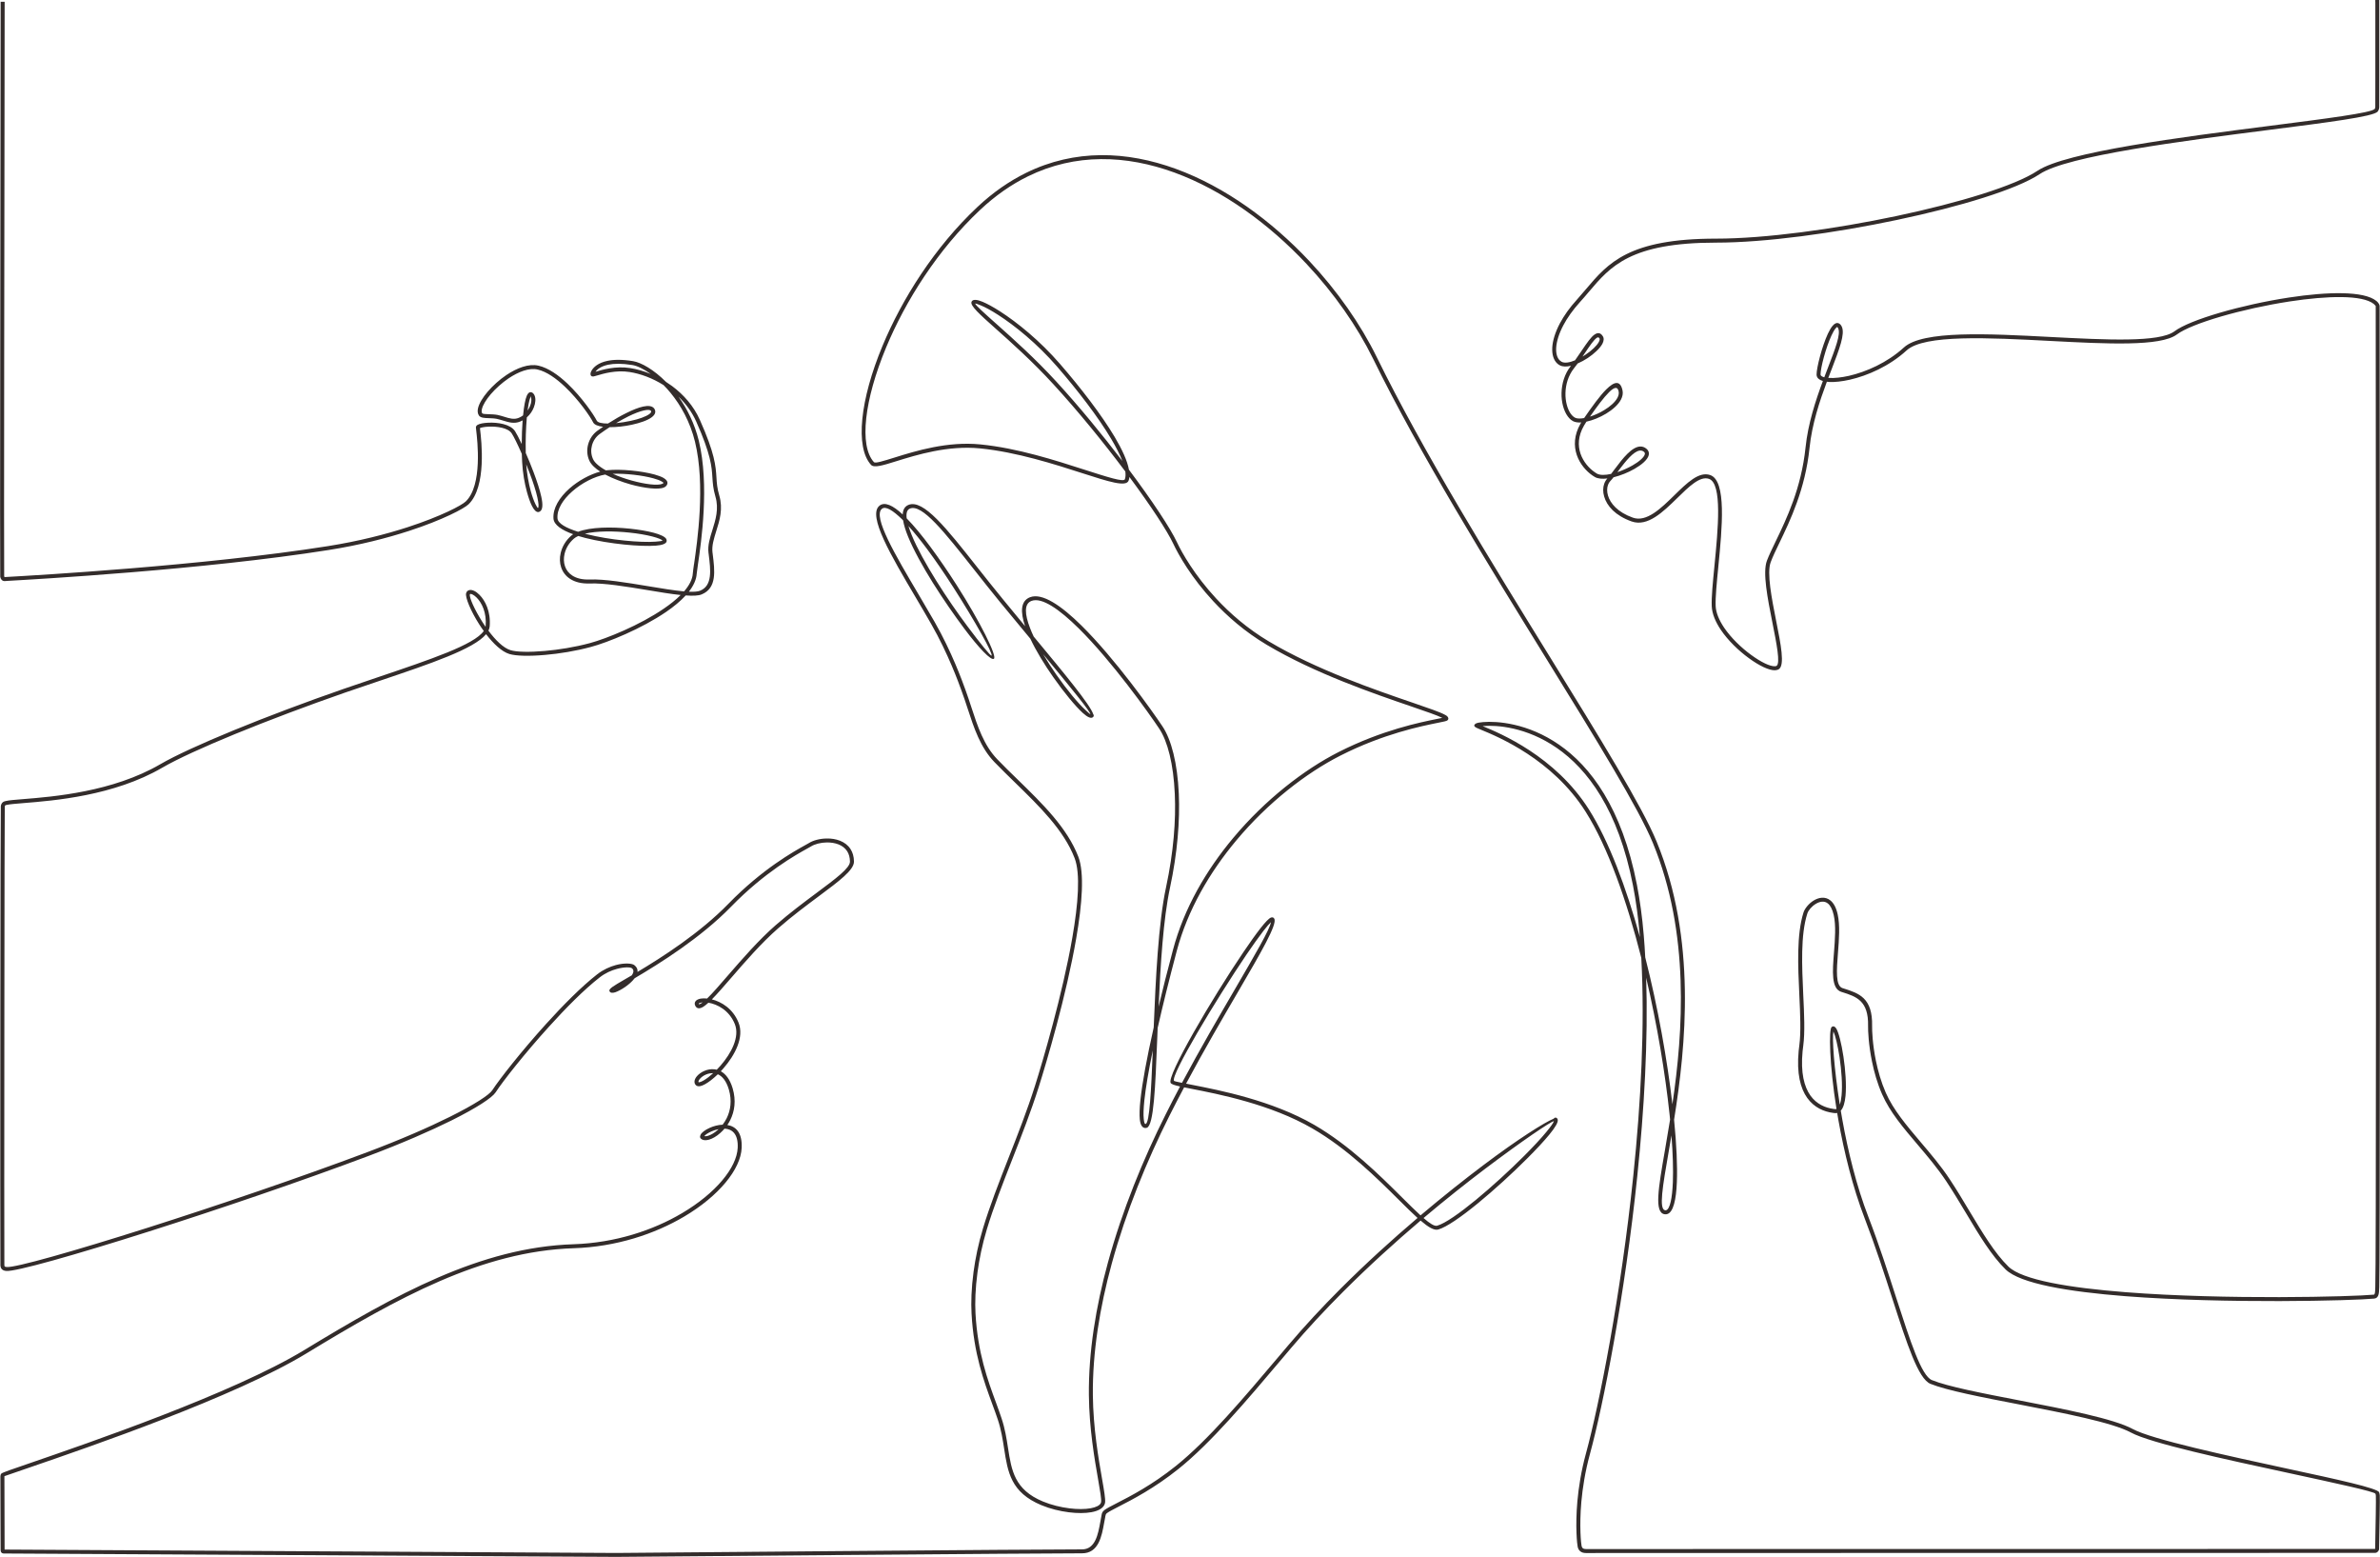 <?xml version="1.0" encoding="UTF-8"?><svg xmlns="http://www.w3.org/2000/svg" xmlns:xlink="http://www.w3.org/1999/xlink" clip-rule="evenodd" fill-rule="evenodd" height="33066.0" image-rendering="optimizeQuality" preserveAspectRatio="xMidYMid meet" shape-rendering="geometricPrecision" text-rendering="geometricPrecision" version="1.0" viewBox="119.0 400.0 50563.0 33066.0" width="50563.0" zoomAndPan="magnify"><g id="change1_1"><path d="M50582 443l0 -43 85 0 0 43c0,591 0,1173 0,1595 -1,346 -1,585 -1,635 0,18 -4,36 -9,51 -7,21 -18,39 -26,48 -97,105 -1063,228 -2268,382 -1873,240 -4327,554 -4910,943 -488,325 -1686,690 -3023,972 -1335,283 -2810,484 -3854,484 -1816,0 -2243,504 -2700,1043 -62,73 -125,148 -192,221 -153,169 -268,334 -350,488 -96,181 -145,345 -154,478 -7,126 21,222 80,275 11,10 23,19 36,26 65,34 170,16 284,-31 51,-72 100,-143 144,-209 107,-158 196,-289 273,-340 67,-44 124,-40 172,34 31,46 24,103 -8,165 -26,48 -70,101 -125,153 -53,51 -117,102 -186,148 -69,45 -142,85 -214,116 -27,36 -54,73 -83,109 -29,37 -54,76 -75,117 -89,169 -114,363 -95,532 20,166 81,307 165,372 10,8 20,15 30,20 42,23 112,24 196,9 171,-248 336,-476 469,-608 172,-171 300,-202 347,24 13,64 -1,129 -34,192 -58,110 -177,214 -315,298 -133,80 -285,142 -417,170l-10 14c-16,24 -30,47 -43,70 -128,220 -132,426 -74,597 59,171 180,309 302,393 15,10 30,20 45,29 66,38 177,35 303,7 20,-27 43,-57 66,-88 45,-61 95,-126 148,-192 173,-212 370,-390 536,-255 47,38 61,85 49,137 -12,49 -50,101 -106,152 -52,48 -120,95 -198,140 -133,76 -294,141 -444,178 -25,32 -48,60 -69,81 -21,22 -38,50 -49,83 -22,62 -24,140 0,222 24,84 76,173 161,255 86,83 207,159 368,216 291,103 597,-197 883,-477 268,-262 520,-509 759,-428 353,119 254,1127 174,1943l0 2c-34,342 -64,649 -57,836 6,147 76,306 180,461 149,219 366,427 575,579 205,150 398,245 503,240 16,0 28,-3 37,-9 82,-56 0,-468 -91,-926 -100,-502 -210,-1056 -115,-1307 45,-119 112,-256 188,-414 227,-470 543,-1126 633,-1993 52,-504 213,-993 368,-1410 -56,-16 -97,-42 -118,-76 -11,-18 -16,-38 -16,-60 0,-149 116,-599 240,-867 33,-70 67,-129 100,-168 43,-52 89,-73 135,-51 23,11 44,33 61,69 72,155 -51,474 -213,896 -24,62 -49,126 -74,192 8,0 16,1 24,1 109,6 253,-9 415,-45 361,-83 809,-275 1167,-602 400,-366 1790,-293 3121,-223 1176,61 2305,120 2628,-121 329,-247 1425,-563 2433,-717 821,-125 1590,-143 1855,72 17,14 32,30 43,45 17,22 27,46 27,60 0,13 8,8982 5,15150 -1,3140 -5,5554 -13,5693 -1,12 -1,22 -2,32 -3,89 -6,199 -105,209 -441,44 -3162,114 -5287,-51 -1213,-95 -2235,-267 -2544,-568 -300,-293 -565,-734 -843,-1200 -133,-222 -270,-450 -415,-669 -184,-278 -400,-533 -610,-780 -303,-356 -592,-696 -756,-1072 -102,-233 -170,-474 -214,-693 -74,-358 -86,-657 -84,-759 12,-537 -253,-622 -545,-715l-23 -7c-217,-69 -188,-433 -156,-839 21,-275 45,-571 -6,-793 -28,-126 -72,-203 -123,-245 -38,-31 -81,-42 -124,-39 -46,3 -94,22 -137,49 -86,53 -156,136 -177,205 -145,454 -114,1115 -86,1723 20,411 38,798 0,1084 -6,40 -10,78 -14,115 -44,460 34,756 167,943 131,182 316,260 491,283 11,2 22,3 33,4 10,1 20,0 29,-3 -152,-951 -166,-1699 -101,-1743 35,-23 66,-11 94,31 51,77 113,320 155,601 42,279 66,598 44,833 -14,141 -45,253 -101,314 10,61 21,123 32,185 119,666 299,1411 556,2075 227,589 419,1185 590,1715 302,932 535,1656 758,1747 334,137 1072,280 1851,430 975,189 2012,389 2418,610 402,219 1995,563 3312,848 1026,221 1887,407 1920,495 3,9 6,19 9,31 2,10 4,21 5,33 3,23 1,206 -2,420 -4,312 -11,689 -13,730 -1,9 -15,38 -35,54 -13,11 -29,19 -47,19l-2 0c-68,0 -4738,1 -9131,1 -3914,1 -7608,1 -7635,2 -48,0 -86,-11 -115,-33 -31,-22 -50,-54 -60,-97 -11,-46 -55,-423 -7,-968 27,-297 81,-646 183,-1019 283,-1036 743,-3372 1005,-5895 162,-1560 248,-3191 170,-4629 -307,-1209 -709,-2355 -1183,-3104 -706,-1117 -1866,-1594 -2224,-1741 -26,-11 -49,-21 -64,-27 -17,-8 -31,-14 -40,-19 -43,-24 -50,-49 -16,-78 7,-5 17,-10 29,-15l4 -1c10,-3 23,-7 39,-10 25,-4 57,-9 96,-12 286,-24 945,18 1612,480 664,459 1336,1335 1654,2975 63,326 113,682 145,1070 13,155 24,312 32,472 271,1067 468,2181 577,3120 226,-1538 376,-3630 -415,-5550 -307,-745 -1200,-2190 -2250,-3891 -1245,-2014 -2711,-4388 -3693,-6391 -339,-691 -829,-1392 -1418,-2019 -795,-846 -1770,-1559 -2800,-1936 -1026,-375 -2107,-416 -3117,80 -349,171 -689,406 -1016,713 -898,843 -1584,1931 -1995,2919 -462,1110 -579,2087 -259,2438l1 0c27,29 195,-23 445,-101 440,-137 1117,-347 1819,-276 786,78 1597,340 2196,533 501,161 846,272 870,206 15,-45 18,-100 9,-165l-14 -18c-449,-598 -987,-1260 -1514,-1834 -444,-485 -904,-895 -1238,-1192 -326,-291 -536,-478 -501,-559 2,-5 5,-9 8,-14l3 -4c33,-36 112,-29 224,18 96,40 224,109 372,204 361,232 843,620 1273,1116 445,513 879,1077 1160,1548 160,270 271,511 304,698 496,662 881,1243 1020,1540 105,224 374,700 832,1194 293,316 664,641 1119,912 1008,601 2269,1033 3051,1300 341,117 592,203 694,260 19,10 33,19 43,28 17,15 26,32 27,49 0,23 -12,39 -38,50 -9,4 -23,8 -40,12 -34,8 -82,18 -144,30 -351,71 -1160,233 -2074,698 -722,367 -1536,995 -2209,1800 -566,676 -1033,1475 -1265,2346 -163,616 -299,1163 -406,1637l-9 225c-40,1025 -73,1849 -221,1895 -13,4 -26,6 -38,5 -62,-6 -99,-67 -111,-183 -10,-95 -6,-234 13,-414 38,-355 132,-874 282,-1539 42,-1030 98,-2212 263,-2981 159,-743 211,-1419 185,-1980 -28,-634 -153,-1119 -331,-1385l-2 -3c-218,-327 -1000,-1427 -1710,-2128 -404,-398 -780,-667 -1003,-581 -160,61 -141,287 -30,574 22,59 48,119 78,182l14 17c640,771 1186,1430 1252,1634 14,16 14,40 -1,56 -40,45 -120,9 -223,-85 -157,-144 -398,-434 -629,-764 -183,-261 -360,-549 -484,-812 -211,-254 -432,-520 -647,-782 -185,-227 -369,-459 -541,-677 -637,-807 -1114,-1410 -1370,-1305 -63,26 -83,99 -69,208 156,158 329,369 505,606 188,254 381,537 559,815 488,763 862,1507 789,1561 -59,45 -319,-226 -626,-636 -212,-283 -453,-630 -670,-976 -217,-348 -410,-696 -527,-981 -53,-130 -90,-247 -106,-346l-17 -18c-198,-194 -356,-293 -434,-227 -198,164 286,983 788,1832 113,192 227,385 333,570 365,638 589,1262 647,1422l10 27c43,118 83,239 122,359 133,407 266,813 552,1109 141,147 289,291 437,434 526,513 1048,1022 1285,1636 131,342 82,1000 -45,1732 -209,1211 -630,2632 -796,3156 -163,518 -366,1037 -564,1541 -202,515 -398,1016 -539,1484 -97,322 -161,633 -199,916 -45,337 -55,636 -42,871 46,834 259,1415 437,1897 41,114 81,222 117,331 73,218 106,429 137,629 74,477 137,885 741,1136 179,74 376,122 561,145 172,22 332,21 455,-1 113,-21 193,-59 215,-113 3,-7 5,-14 6,-21 8,-65 -22,-237 -64,-478 -76,-433 -189,-1086 -196,-1788 -9,-918 147,-1878 405,-2820 304,-1110 748,-2194 1228,-3148 99,-199 201,-396 304,-590 -112,-25 -182,-47 -199,-74 -93,-142 876,-1792 1542,-2775 138,-204 263,-380 363,-508 104,-133 184,-217 227,-231 31,-10 54,-2 69,25 67,117 -277,707 -768,1549 -329,563 -724,1240 -1106,1954l125 25c589,115 1701,332 2599,851 750,435 1387,1067 1858,1535 152,151 286,284 399,387 474,-401 927,-759 1326,-1060 745,-562 1317,-921 1505,-995 2,-3 3,-5 6,-8 11,-12 28,-16 44,-12 6,2 12,6 17,11 8,7 13,17 16,28 16,53 -52,167 -176,318 -116,141 -283,321 -477,514 -626,626 -1531,1403 -1884,1504 -87,26 -213,-50 -376,-190 -538,457 -1100,966 -1643,1509 -385,385 -760,787 -1108,1197l-179 212c-773,915 -1524,1804 -2215,2358 -513,411 -983,652 -1271,800 -114,59 -200,103 -245,136 -27,20 -30,38 -36,67 -1,9 -3,18 -5,31 -7,31 -14,70 -21,111 -50,279 -116,649 -473,646 -504,-4 -9868,76 -9895,76l0 0c-37,0 -12971,-72 -13008,-72 -8,0 -15,-1 -20,-2 -14,-3 -26,-11 -31,-18 -4,-3 -8,-9 -11,-17 -3,-8 -5,-17 -6,-28 0,-24 -1,-215 -2,-456 -1,-485 -3,-1106 -3,-1116 0,-11 2,-21 4,-29 4,-15 10,-25 15,-30 17,-21 232,-95 584,-215 1266,-435 4337,-1489 5855,-2411 969,-589 1904,-1134 2843,-1540 941,-407 1886,-674 2873,-706 894,-29 1698,-299 2309,-661 712,-421 1161,-963 1181,-1387 14,-300 -123,-399 -279,-407l-1 0c-29,34 -59,65 -90,92 -80,72 -165,120 -237,141 -58,17 -110,17 -148,-2 -47,-23 -55,-59 -33,-102 22,-47 98,-104 195,-147 80,-36 178,-63 273,-66 32,-42 62,-89 87,-139 80,-163 115,-370 45,-609 -56,-187 -142,-283 -234,-323 -50,48 -99,90 -145,126 -88,68 -168,113 -225,125 -46,10 -82,1 -105,-29 -38,-50 -22,-118 29,-179 37,-44 93,-86 159,-114 66,-29 143,-44 221,-34 15,2 29,4 43,8 27,-28 54,-57 81,-87 224,-259 413,-608 303,-882 -117,-292 -370,-422 -561,-454 -39,36 -75,64 -105,84 -76,47 -133,48 -169,-9 -24,-40 -22,-76 1,-107 20,-27 59,-46 109,-55 38,-6 84,-7 136,-2 116,-112 270,-290 447,-495 293,-337 647,-746 1009,-1062 302,-263 608,-491 870,-686 410,-305 711,-529 709,-665 -1,-91 -23,-163 -59,-220 -44,-68 -108,-115 -183,-145 -76,-30 -164,-43 -249,-42 -133,2 -261,36 -342,88 -15,9 -41,23 -78,44 -232,129 -899,498 -1612,1230 -649,667 -1520,1209 -2051,1522l-5 6c-50,66 -124,129 -199,181 -74,51 -150,91 -205,110l-2 1c-64,21 -111,15 -125,-28l0 -1c-16,-45 101,-113 295,-226 54,-31 115,-67 182,-106 38,-58 48,-113 -1,-150 -32,-24 -158,-28 -318,15 -116,31 -247,88 -367,182 -326,254 -715,646 -1078,1048 -512,565 -972,1148 -1131,1392 -74,114 -399,328 -936,596 -446,221 -1041,482 -1763,754 -1431,538 -3189,1135 -4664,1604 -1583,503 -2843,859 -3035,839 -48,-4 -77,-20 -96,-42l0 0c-19,-22 -24,-47 -27,-73 -3,-38 -3,-2807 -1,-5386 2,-2219 6,-4297 10,-4372 1,-9 5,-29 14,-46 6,-12 15,-25 26,-34 21,-18 46,-23 63,-27l5 -1 0 0c65,-16 193,-26 366,-40 636,-51 1904,-153 2912,-740 321,-187 882,-442 1550,-717 716,-294 1554,-609 2347,-884 260,-90 506,-173 743,-253 1118,-378 2030,-685 2234,-977 -34,-46 -66,-94 -97,-142 -180,-282 -300,-573 -278,-659l1 -3c10,-35 33,-56 65,-64l3 -1c30,-7 67,0 106,19 35,17 72,45 109,82 122,122 242,355 217,670 -3,30 -12,61 -27,91 148,199 318,369 471,415l0 0 0 0c129,39 400,45 726,16 298,-26 640,-81 957,-166 356,-96 1058,-380 1574,-734 135,-92 257,-189 356,-288 -205,-21 -454,-63 -712,-106 -443,-73 -912,-151 -1222,-139 -174,6 -311,-31 -412,-96 -96,-61 -159,-147 -192,-244 -33,-96 -36,-202 -11,-307 31,-135 108,-268 226,-370 12,-10 25,-19 39,-29 -241,-87 -407,-197 -418,-331 -17,-224 129,-453 338,-639 190,-168 434,-301 655,-360 -52,-34 -98,-69 -135,-105 -44,-42 -78,-86 -98,-132 -49,-110 -54,-232 -23,-344 31,-113 98,-216 196,-287 39,-28 79,-56 120,-84 -106,-13 -185,-43 -210,-93 -61,-123 -303,-477 -602,-760 -183,-173 -386,-319 -578,-363 -181,-42 -409,48 -618,188 -142,97 -274,216 -376,334 -99,116 -169,230 -189,316 -9,39 -8,70 6,91 11,16 74,18 146,20 59,2 124,4 184,16 47,10 93,25 138,38 107,34 207,65 308,23 31,-13 60,-29 86,-48l6 -5c9,-96 21,-182 34,-252 13,-72 29,-129 46,-167 26,-58 60,-84 103,-69 16,5 30,16 43,34 8,10 14,22 19,35 27,64 20,156 -16,248 -29,76 -79,153 -149,214 -20,221 -29,492 -23,757 56,128 115,270 167,410 71,189 132,374 163,519 36,161 33,280 -33,315 -5,3 -11,5 -18,7 -5,2 -10,2 -14,3 -45,2 -91,-46 -134,-131 -36,-72 -73,-175 -106,-296 -50,-181 -90,-407 -102,-638 -3,-56 -5,-113 -7,-171 -89,-203 -171,-370 -215,-436 -79,-119 -314,-150 -491,-142 -47,2 -90,7 -125,14 -26,5 -46,11 -58,17l3 29c28,234 142,1213 -245,1589 -92,89 -545,331 -1267,566 -465,151 -1043,301 -1712,406 -2644,419 -6258,623 -6804,654 -25,2 -49,3 -73,5 -29,1 -53,-12 -69,-33 -13,-16 -22,-39 -25,-60 0,-4 0,-7 0,-11 -4,-78 -3,-2069 0,-4562 2,-2504 6,-5514 9,-7596l0 -42 85 0 0 42c-3,2082 -8,5092 -10,7596 -3,2503 -3,4500 0,4559 0,1 0,2 0,3 1,8 4,15 7,19 0,0 -4,0 -2,0 0,0 2,0 2,0l0 0c8,0 31,-2 71,-4 546,-31 4157,-235 6796,-653 663,-105 1237,-253 1699,-403 709,-231 1147,-463 1234,-547 358,-346 247,-1292 220,-1519 -3,-24 -4,-40 -5,-50 -1,-22 10,-40 32,-55 20,-13 54,-24 96,-33 38,-7 85,-13 137,-15 199,-9 467,30 566,180 31,48 83,147 142,273 1,-175 8,-348 19,-502 -16,9 -32,17 -50,24 -128,53 -243,18 -365,-20 -43,-13 -86,-26 -131,-36 -53,-11 -113,-13 -168,-15 -96,-3 -179,-5 -214,-57 -28,-42 -33,-95 -19,-156 24,-101 100,-227 208,-353 107,-124 245,-249 393,-349 226,-152 477,-248 684,-200 209,48 425,201 618,384 305,290 555,656 619,783 21,43 114,62 238,62 135,-86 270,-164 395,-225 134,-67 257,-115 354,-136 110,-24 193,-13 234,42l2 4c3,4 6,8 8,13 31,62 3,119 -64,169 -43,33 -105,63 -179,90 -71,26 -154,49 -241,68 -156,34 -327,53 -473,52 -71,46 -142,95 -211,145 -81,59 -138,145 -164,240 -26,94 -21,196 20,288 15,35 42,71 78,105 51,49 119,96 198,140 12,-1 23,-3 35,-4 281,-29 722,16 997,91 79,22 146,47 192,73 60,35 90,75 82,122 -3,18 -12,35 -28,51 -11,12 -26,22 -43,29 -116,52 -410,19 -714,-65 -186,-53 -378,-125 -536,-209 -228,40 -499,179 -705,362 -191,169 -324,374 -309,569 8,109 186,206 438,285 263,-102 712,-107 1102,-66 189,20 365,50 499,85 143,38 243,84 271,132 10,18 13,36 8,55 -13,49 -96,78 -226,88 -162,13 -411,4 -682,-24 -271,-28 -565,-75 -818,-139 -52,-13 -103,-27 -151,-42 -36,16 -67,35 -92,56 -104,90 -172,206 -199,325 -21,89 -19,180 9,261 27,80 79,150 158,200 87,56 207,88 363,82 318,-12 792,67 1238,141 286,48 561,93 771,112 110,-127 179,-257 186,-383 2,-33 12,-100 25,-195l1 0c69,-478 245,-1679 20,-2602 -103,-420 -299,-769 -518,-1036 -49,-60 -99,-115 -150,-166 -234,-147 -489,-242 -724,-278 -288,-45 -559,36 -689,75 -19,5 -36,10 -51,14 -10,3 -19,5 -26,6l-2 0c-19,3 -34,-1 -45,-12l-3 -4c-11,-13 -15,-36 -8,-64 4,-14 11,-30 22,-49 39,-66 135,-161 334,-202 131,-28 308,-33 545,6 175,29 442,182 700,441 43,28 86,57 129,88 245,182 458,423 589,717 321,717 338,985 353,1222 7,118 14,228 60,384 84,286 7,532 -65,760 -49,159 -96,308 -79,449l5 35 0 3c45,358 90,720 -233,854 -70,30 -189,34 -341,23 -111,121 -254,239 -415,349 -525,359 -1239,649 -1600,745 -322,87 -669,143 -972,169 -335,30 -619,23 -757,-19l0 0 -1 0c-164,-50 -341,-220 -496,-421 -261,315 -1163,620 -2257,989 -242,82 -494,167 -741,252 -791,275 -1628,590 -2343,883 -664,273 -1222,527 -1540,712 -1025,597 -2305,700 -2947,751 -170,14 -294,24 -354,38l0 0c-1,0 -5,1 -6,1 -8,2 -21,5 -26,9 -2,2 -4,5 -6,8 -3,7 -5,11 -5,12 -4,76 -7,2152 -9,4368 -3,2577 -3,5343 0,5378 1,11 3,21 7,26l0 0c5,6 17,11 41,13 180,19 1428,-336 3000,-835 1473,-469 3229,-1065 4660,-1603 719,-271 1311,-530 1755,-751 524,-261 837,-464 903,-566 161,-246 624,-834 1139,-1403 366,-405 759,-800 1089,-1058 131,-102 272,-163 397,-197 186,-50 344,-36 391,0 56,42 76,93 69,146 533,-318 1329,-829 1931,-1447 721,-741 1396,-1115 1631,-1245 35,-19 60,-33 73,-41 93,-60 238,-100 387,-101 96,-2 194,13 282,48 90,36 168,93 222,177 45,70 72,157 73,265 2,179 -314,414 -744,734 -261,194 -566,421 -864,681 -358,312 -710,719 -1001,1055 -157,181 -296,342 -410,457 204,51 448,197 567,494 124,309 -77,690 -319,968 -19,22 -39,44 -58,65 101,55 193,166 252,363 77,262 39,490 -50,670 -19,38 -40,74 -63,108 176,28 320,158 304,488 -21,452 -485,1021 -1222,1457 -622,368 -1440,643 -2350,672 -975,32 -1910,296 -2842,699 -934,404 -1866,947 -2833,1535 -1526,928 -4603,1983 -5871,2419 -324,111 -527,181 -545,188 0,1 0,3 0,6 0,20 1,682 3,1116 0,209 1,380 1,437 486,3 12944,72 12992,72 34,0 9391,-81 9896,-76 286,2 344,-328 389,-576 7,-40 13,-77 21,-114 2,-9 4,-19 5,-28 9,-50 14,-82 69,-122 50,-35 138,-81 257,-142 285,-146 750,-385 1256,-791 684,-549 1433,-1434 2204,-2346l179 -212c350,-413 726,-817 1112,-1203 541,-541 1102,-1050 1638,-1505 -115,-104 -247,-235 -394,-381 -468,-465 -1100,-1093 -1842,-1521 -885,-513 -1988,-728 -2572,-842 -55,-11 -105,-21 -151,-30 -107,201 -212,405 -315,609 -477,950 -919,2029 -1222,3133 -256,935 -411,1888 -402,2797 7,694 120,1344 195,1774 44,249 74,426 65,503 -2,15 -6,29 -12,43 -34,83 -136,138 -278,164 -132,24 -301,25 -480,2 -192,-24 -397,-74 -583,-151 -648,-269 -715,-699 -792,-1202 -31,-196 -63,-403 -134,-615 -34,-102 -74,-212 -117,-328 -179,-487 -395,-1074 -441,-1922 -13,-239 -4,-543 42,-886 39,-288 103,-603 202,-929 142,-472 339,-974 541,-1491 198,-503 400,-1020 563,-1535 165,-523 584,-1939 793,-3145 125,-720 174,-1362 49,-1688 -229,-596 -746,-1099 -1265,-1605 -148,-145 -297,-289 -439,-436 -299,-310 -435,-726 -571,-1142 -39,-119 -78,-239 -122,-356l-10 -28c-57,-158 -279,-775 -641,-1408 -107,-188 -220,-379 -332,-569 -520,-880 -1022,-1729 -769,-1940 112,-93 288,-10 496,184 5,-100 43,-171 122,-203 315,-129 808,495 1468,1331 167,211 344,435 541,675 157,192 315,384 470,571 -104,-302 -98,-538 104,-616 260,-100 666,180 1092,600 716,706 1502,1812 1721,2141l2 3c186,278 317,778 346,1428 25,568 -27,1252 -188,2002 -140,654 -201,1613 -241,2520 87,-366 189,-769 305,-1204 234,-885 708,-1695 1281,-2379 681,-814 1504,-1450 2236,-1822 925,-470 1741,-633 2096,-705 44,-8 81,-16 109,-22 -108,-54 -345,-135 -662,-244 -785,-268 -2051,-702 -3068,-1308 -462,-275 -839,-605 -1137,-927 -466,-502 -739,-986 -846,-1215 -130,-277 -479,-808 -934,-1422 -3,27 -8,53 -17,76 -51,144 -428,22 -975,-154 -595,-192 -1402,-451 -2178,-529 -685,-69 -1352,138 -1786,273 -280,87 -469,146 -533,77l0 0c-343,-375 -232,-1388 243,-2528 415,-997 1108,-2096 2015,-2948 333,-313 681,-552 1037,-727 1033,-507 2136,-466 3183,-83 1043,381 2030,1102 2833,1957 594,633 1089,1341 1432,2040 980,1999 2445,4371 3689,6384 1052,1704 1946,3151 2256,3903 855,2076 623,4341 372,5909 52,528 73,986 59,1327 -15,385 -79,630 -195,674 -21,9 -43,11 -67,7 -221,-36 -132,-548 8,-1355 34,-201 72,-420 110,-656 -4,-39 -8,-78 -12,-118 -91,-857 -260,-1885 -496,-2894 43,1333 -42,2803 -189,4216 -262,2527 -724,4869 -1008,5908 -100,368 -153,711 -180,1004 -47,534 -5,898 5,942 6,23 15,39 28,49 14,10 35,15 64,15 27,0 3722,0 7636,-1 4372,0 9018,-1 9128,-1l-1 -1c1,0 1,0 1,1l0 -1 0 1 3 0 0 2 0 -2 -3 0 1 0 2 0 0 0 0 0c1,0 1,0 0,0 2,-66 9,-424 13,-720 3,-210 5,-390 2,-410 -1,-9 -2,-17 -3,-24 -2,-8 -4,-14 -6,-19 -17,-45 -857,-226 -1859,-443 -1322,-285 -2921,-631 -3334,-856 -394,-214 -1425,-413 -2394,-601 -783,-151 -1525,-295 -1867,-434 -259,-106 -498,-847 -806,-1800 -171,-529 -363,-1124 -589,-1710 -259,-671 -441,-1422 -560,-2091 -9,-51 -18,-102 -26,-152 -16,4 -33,5 -51,3 -12,-1 -24,-2 -36,-4 -195,-26 -402,-113 -549,-318 -144,-202 -228,-517 -182,-1000 4,-38 9,-77 14,-117 37,-279 19,-663 0,-1071 -29,-614 -60,-1283 89,-1752 28,-85 112,-188 213,-251 55,-34 116,-57 176,-61 64,-4 127,12 183,58 65,53 120,145 153,292 53,234 29,536 7,818 -29,370 -55,703 97,752l23 7c324,103 618,197 605,796 -2,100 9,391 81,741 44,214 110,449 209,676 159,364 445,700 743,1052 212,249 430,505 616,787 146,220 283,449 417,673 276,460 538,897 830,1182 292,285 1296,451 2491,544 2121,166 4834,96 5273,52 25,-2 27,-72 29,-127 0,-14 1,-26 1,-35 9,-139 13,-2551 14,-5688 2,-6167 -5,-15135 -5,-15148 0,-1 -4,-3 -10,-11 -8,-10 -18,-21 -30,-31 -243,-197 -987,-176 -1788,-54 -998,153 -2076,462 -2396,701 -347,260 -1491,200 -2683,138 -1313,-69 -2685,-141 -3059,201 -370,338 -833,537 -1206,622 -169,38 -320,54 -437,48 -18,-1 -35,-3 -51,-5 -155,416 -317,903 -368,1403 -91,881 -412,1545 -641,2021 -76,156 -141,292 -184,407 -87,229 21,770 118,1261 97,487 184,925 56,1012 -23,15 -50,22 -82,24 -124,5 -337,-96 -556,-257 -216,-157 -441,-373 -595,-600 -112,-166 -187,-340 -194,-504 -8,-193 23,-503 57,-849l0 -1c77,-786 172,-1757 -117,-1855 -190,-64 -424,165 -673,409 -304,297 -630,616 -970,496 -173,-62 -304,-144 -399,-235 -96,-93 -155,-195 -183,-293 -30,-99 -27,-195 1,-273 15,-43 38,-81 67,-112 -108,14 -202,6 -265,-30 -17,-10 -34,-21 -51,-32 -135,-93 -269,-246 -334,-436 -65,-192 -61,-422 80,-667 5,-8 10,-16 15,-24 -69,4 -129,-4 -174,-27 -15,-8 -29,-17 -43,-28 -101,-80 -174,-241 -196,-429 -21,-184 7,-396 104,-582 24,-45 52,-88 84,-129l7 -9c-93,23 -176,23 -238,-10 -19,-10 -37,-22 -53,-37 -78,-71 -116,-191 -107,-343 9,-145 61,-321 163,-513 85,-159 204,-330 363,-504 66,-74 128,-147 190,-220 469,-554 909,-1073 2764,-1073 1039,0 2508,-200 3837,-481 1327,-281 2513,-641 2993,-961 599,-399 3065,-715 4946,-955 1188,-152 2141,-274 2217,-357 1,-1 4,-8 8,-17 2,-8 4,-17 4,-24 1,-51 1,-290 1,-635 0,-422 0,-1004 0,-1595zm-16843 7530c21,-13 43,-26 64,-40 65,-43 125,-90 175,-138 48,-46 86,-91 108,-132 18,-34 24,-62 13,-79 -16,-23 -34,-24 -55,-10 -63,42 -148,166 -249,317 -19,27 -37,54 -56,82zm159 1275c99,-31 204,-78 299,-136 127,-76 234,-169 285,-264 24,-46 34,-92 25,-136 -23,-113 -99,-86 -204,18 -115,114 -256,305 -405,518zm583 1180c110,-37 222,-87 320,-143 72,-41 135,-85 182,-128 44,-40 73,-78 80,-110 5,-19 -1,-37 -19,-52 -111,-90 -272,65 -417,243 -50,61 -100,128 -146,189l0 1zm4395 -2015c27,-72 54,-142 80,-210 155,-402 273,-707 215,-830 -7,-16 -14,-25 -20,-28 -5,-2 -17,9 -35,29 -28,33 -57,86 -87,150 -120,258 -233,690 -233,831 0,6 2,11 5,16 11,18 37,32 75,42zm329 15447c18,-50 30,-116 38,-193 22,-227 -2,-539 -43,-812 -38,-249 -88,-462 -131,-547 -28,138 11,759 136,1552zm-4246 -3557l-3 -35c-33,-386 -81,-738 -144,-1061 -313,-1614 -970,-2473 -1619,-2922 -646,-447 -1282,-488 -1557,-465l-17 2c369,152 1541,638 2258,1772 423,669 789,1649 1082,2709zm700 5201c10,-266 0,-602 -30,-989 -20,116 -39,227 -57,332 -131,756 -214,1235 -77,1258 8,1 16,0 23,-2 80,-31 127,-250 141,-599zm-11695 -15313c-53,-137 -135,-297 -238,-470 -277,-466 -708,-1026 -1150,-1536 -425,-489 -900,-872 -1256,-1100 -143,-92 -267,-159 -359,-197 -68,-29 -112,-43 -125,-41 6,35 194,204 480,458 334,298 795,709 1244,1199 485,528 978,1129 1404,1687zm646 12517c-91,441 -151,797 -179,1061 -18,174 -23,307 -13,396 7,70 19,106 34,107 2,0 4,0 7,-1 82,-25 116,-692 151,-1563zm-2330 -8415c87,148 183,296 281,436 227,325 463,609 617,749 64,59 102,93 104,91l0 0c23,-31 -422,-575 -1002,-1276zm-2861 -2721c18,59 42,124 70,194 114,279 306,623 521,968 216,346 455,691 665,971 278,371 491,632 509,619 40,-31 -344,-720 -810,-1448 -178,-278 -369,-559 -556,-811 -138,-185 -273,-354 -399,-493zm5811 11826c388,-726 788,-1411 1119,-1979 434,-744 750,-1285 771,-1433 -34,30 -89,94 -159,184 -98,127 -222,301 -360,503 -653,965 -1616,2566 -1540,2682 4,8 66,22 169,43zm5132 2871c134,117 233,180 290,163 338,-97 1229,-864 1848,-1483 191,-192 357,-369 471,-508 94,-114 153,-196 160,-230 -76,17 -648,400 -1456,1009 -395,299 -843,653 -1313,1049zm-14977 -1887c-54,10 -107,28 -153,48 -74,33 -130,71 -150,100 19,5 46,3 78,-7 61,-18 134,-60 206,-123 6,-6 13,-12 19,-18zm-115 -1189c-54,-3 -107,9 -154,29 -54,23 -99,57 -128,91 -26,31 -38,59 -26,74 0,1 7,0 19,-3 45,-9 113,-48 191,-108 32,-25 65,-53 98,-83zm-224 -1504c-9,1 -18,2 -27,4 -29,5 -48,13 -56,22 -1,2 0,5 4,11 4,7 23,0 52,-18 8,-5 17,-11 27,-19zm-1894 -280c-5,3 -7,6 -6,10 2,6 3,-1 6,-10zm-2717 -7697c1,-6 2,-11 2,-16 23,-286 -83,-495 -192,-604 -30,-30 -59,-52 -86,-65 -22,-11 -39,-15 -50,-12l-1 0c-3,1 -5,3 -6,7 -19,63 98,325 268,592 21,33 43,65 65,98zm4486 -1131c-7,129 -68,259 -167,386 107,5 191,-1 241,-22 263,-109 222,-439 181,-765l0 -4 -5 -34c-20,-159 30,-317 83,-485 67,-216 141,-450 64,-711 -48,-166 -56,-280 -64,-403 -14,-230 -31,-489 -345,-1193 -91,-202 -222,-378 -376,-526 183,255 342,570 432,936 229,940 52,2152 -19,2634 -14,93 -23,159 -25,187zm-977 -4238c-150,-108 -287,-173 -389,-190 -227,-37 -393,-32 -515,-7 -156,33 -235,99 -270,150l8 -2c136,-41 419,-125 726,-77 143,22 292,64 440,126zm-451 3369c-328,-35 -696,-38 -948,23l30 8c250,64 539,110 805,137 267,28 510,36 668,24 81,-6 135,-14 147,-22 -21,-26 -100,-57 -215,-87 -131,-34 -302,-64 -487,-83zm507 -1153c-235,-65 -595,-106 -864,-96 125,56 263,104 399,142 287,80 558,114 657,70 7,-3 13,-7 16,-11 4,-3 6,-6 6,-7 1,-6 -14,-18 -41,-33 -39,-23 -99,-45 -173,-65zm-534 -1314c-82,41 -169,89 -258,142 103,-10 213,-27 317,-50 84,-18 163,-40 231,-65 65,-24 120,-50 157,-77 32,-24 47,-46 38,-65l-2 -3 -1 -1c-18,-25 -71,-26 -147,-9 -91,20 -207,65 -335,128zm-2139 -125c23,-32 41,-67 55,-101 28,-72 34,-141 16,-185 -2,-6 -5,-12 -9,-17 -2,-3 -1,-4 -2,-4 -7,-2 7,10 1,23 -14,32 -28,83 -40,148 -8,41 -15,87 -21,136zm-28 1143c15,205 51,402 95,563 32,116 67,213 100,280 25,50 44,80 53,84 23,-16 15,-101 -11,-222 -31,-141 -90,-323 -160,-508 -25,-66 -51,-132 -77,-197z" fill="#332c2b" fill-rule="nonzero"/></g></svg>